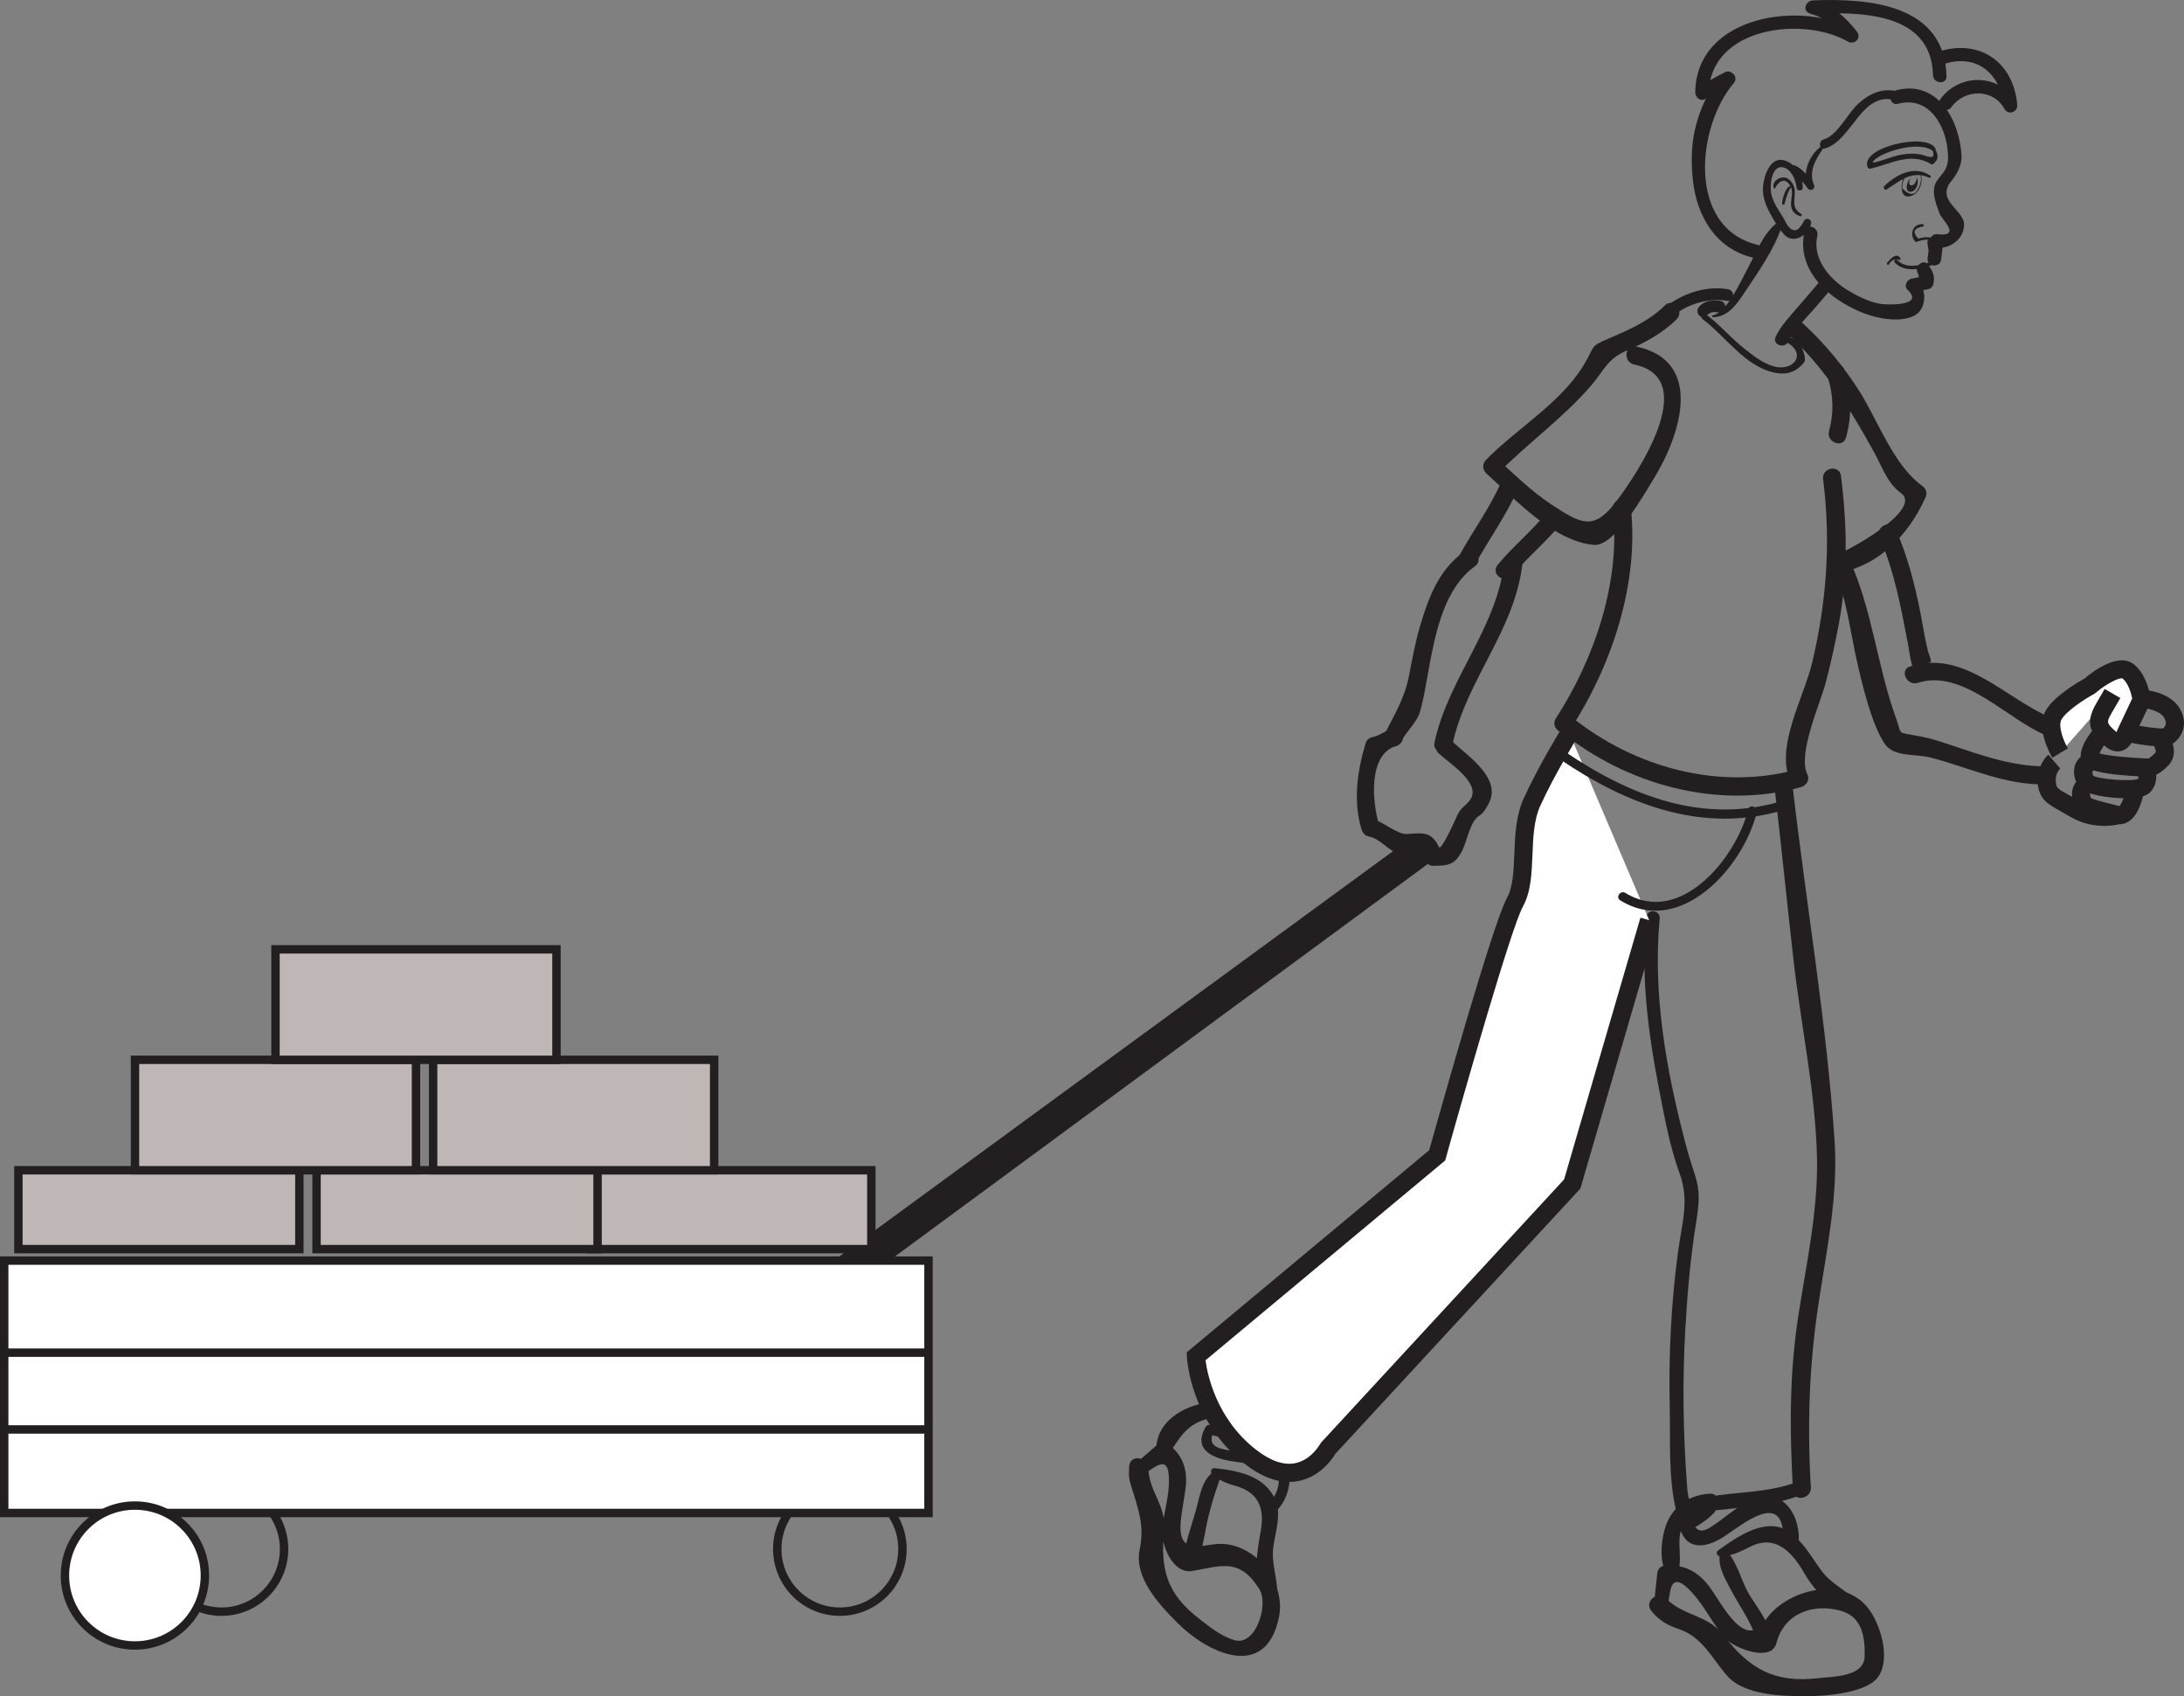 <?xml version="1.0" encoding="UTF-8"?>
<svg xmlns="http://www.w3.org/2000/svg" xmlns:xlink="http://www.w3.org/1999/xlink" width="259.812pt" height="201.735pt" viewBox="0 0 259.812 201.735" version="1.1">
<rect x="0" y="0" width="259.812" height="201.735" fill="#808080" stroke="none"/>
<defs>
<clipPath id="clip1">
  <path d="M 4 162 L 48 162 L 48 201.734 L 4 201.734 Z M 4 162 "/>
</clipPath>
<clipPath id="clip2">
  <path d="M 78 162 L 122 162 L 122 201.734 L 78 201.734 Z M 78 162 "/>
</clipPath>
<clipPath id="clip3">
  <path d="M 196 186 L 225 186 L 225 201.734 L 196 201.734 Z M 196 186 "/>
</clipPath>
<clipPath id="clip4">
  <path d="M 252 82 L 259.812 82 L 259.812 89 L 252 89 Z M 252 82 "/>
</clipPath>
<clipPath id="clip5">
  <path d="M 0 164 L 39 164 L 39 201.734 L 0 201.734 Z M 0 164 "/>
</clipPath>
</defs>
<g id="surface1">
<g clip-path="url(#clip1)" clip-rule="nonzero">
<path style="fill:none;stroke-width:1;stroke-linecap:butt;stroke-linejoin:miter;stroke:rgb(13.73%,12.16%,12.549%);stroke-opacity:1;stroke-miterlimit:10;" d="M -0.001 0.002 C -0.001 -4.111 -3.333 -7.447 -7.446 -7.447 C -11.56 -7.447 -14.896 -4.111 -14.896 0.002 C -14.896 4.111 -11.56 7.447 -7.446 7.447 C -3.333 7.447 -0.001 4.111 -0.001 0.002 Z M -0.001 0.002 " transform="matrix(1,0,0,-1,33.794,184.24)"/>
</g>
<path style=" stroke:none;fill-rule:nonzero;fill:rgb(13.73%,12.16%,12.549%);fill-opacity:1;" d="M 172.418 100.867 L 98.59 155.238 L 96.262 152.055 L 166.219 100.867 Z M 172.418 100.867 "/>
<g clip-path="url(#clip2)" clip-rule="nonzero">
<path style="fill:none;stroke-width:1;stroke-linecap:butt;stroke-linejoin:miter;stroke:rgb(13.73%,12.16%,12.549%);stroke-opacity:1;stroke-miterlimit:10;" d="M -0.001 0.002 C -0.001 -4.111 -3.333 -7.447 -7.446 -7.447 C -11.559 -7.447 -14.895 -4.111 -14.895 0.002 C -14.895 4.111 -11.559 7.447 -7.446 7.447 C -3.333 7.447 -0.001 4.111 -0.001 0.002 Z M -0.001 0.002 " transform="matrix(1,0,0,-1,107.36,184.24)"/>
</g>
<path style=" stroke:none;fill-rule:nonzero;fill:rgb(13.73%,12.16%,12.549%);fill-opacity:1;" d="M 228.18 32.566 C 228.254 32.891 228.332 33.211 228.402 33.531 C 228.625 33.289 228.848 33.047 229.066 32.809 L 227.398 33.145 C 226.855 33.254 226.453 34.023 226.922 34.465 C 229.086 36.5 224.207 36.219 223.832 36.16 C 222.449 35.953 221.113 35.297 219.926 34.594 C 217.695 33.27 215.555 30.805 216.191 28.043 C 216.426 27.039 214.906 26.469 214.676 27.48 C 213.598 32.164 217.621 35.617 221.586 37.203 C 223.281 37.883 225.926 38.402 227.664 37.574 C 229.207 36.844 229.254 34.449 228.156 33.418 C 227.996 33.855 227.84 34.297 227.676 34.738 C 228.234 34.625 228.793 34.512 229.352 34.402 C 229.73 34.324 229.945 34.047 230.016 33.68 C 230.188 32.773 229.91 32.258 229.414 31.523 C 228.836 30.656 227.605 31.711 228.18 32.566 "/>
<path style=" stroke:none;fill-rule:nonzero;fill:rgb(13.73%,12.16%,12.549%);fill-opacity:1;" d="M 231.074 28.723 C 230.57 28.691 230.211 28.375 229.734 28.27 C 229.43 28.203 229.156 28.203 228.848 28.234 C 228.648 28.266 228.449 28.312 228.254 28.371 L 228.215 28.387 C 227.48 27.641 227.645 27.156 228.711 26.941 C 228.895 26.949 228.922 26.668 228.738 26.66 C 227.52 26.602 227.137 27.852 227.812 28.727 C 227.855 28.781 227.922 28.785 227.98 28.766 C 228.734 28.504 229.387 28.379 230.121 28.723 C 230.434 28.867 230.699 28.984 231.043 29.004 C 231.227 29.016 231.254 28.734 231.074 28.723 "/>
<path style=" stroke:none;fill-rule:nonzero;fill:rgb(13.73%,12.16%,12.549%);fill-opacity:1;" d="M 217.512 34.438 C 217.734 34.324 217.559 34.32 216.984 34.434 C 216.812 34.152 216.633 33.875 216.461 33.598 C 216.453 33.223 216.555 33.348 216.309 33.66 C 216.129 33.891 215.941 34.113 215.75 34.336 C 215.16 35.035 214.559 35.727 213.961 36.422 C 213.004 37.543 211.867 38.703 211.234 40.055 C 210.793 41 212.312 41.551 212.754 40.613 C 213.422 39.188 214.801 37.914 215.812 36.73 C 216.355 36.102 216.91 35.473 217.441 34.828 C 217.668 34.555 218.082 34.141 218.07 33.75 C 218.062 33.391 217.918 33.039 217.547 32.914 C 217.301 32.832 217.047 32.852 216.82 32.977 C 215.914 33.484 216.598 34.945 217.512 34.438 "/>
<path style=" stroke:none;fill-rule:nonzero;fill:rgb(13.73%,12.16%,12.549%);fill-opacity:1;" d="M 203.758 37.727 C 205.656 37.707 206.668 36.082 207.664 34.594 C 209.184 32.328 211.039 29.668 211.914 27.074 C 212.047 26.684 211.582 26.348 211.258 26.617 C 209.652 27.938 208.805 30.305 207.82 32.094 C 207.094 33.422 205.453 37.168 203.75 37.512 C 203.629 37.535 203.629 37.727 203.758 37.727 "/>
<path style=" stroke:none;fill-rule:nonzero;fill:rgb(13.73%,12.16%,12.549%);fill-opacity:1;" d="M 227.484 20.887 C 227.207 21.246 226.887 21.961 227.355 22.043 C 227.859 22.137 228.367 20.875 227.711 20.824 C 228.422 21.055 228.207 22.699 227.32 22.809 C 226.559 22.875 226.746 21.641 227.367 21.102 "/>
<path style=" stroke:none;fill-rule:nonzero;fill:rgb(13.73%,12.16%,12.549%);fill-opacity:1;" d="M 228.465 20.828 C 228.605 21.465 228.465 22 228.133 22.555 C 227.723 23.277 227.109 23.23 226.305 22.41 C 226.277 21.973 226.367 21.562 226.566 21.184 C 226.598 21.109 226.484 21.07 226.449 21.141 C 226.164 21.711 225.945 23.578 227.156 23.352 C 228.242 23.148 228.805 21.809 228.527 20.82 C 228.516 20.781 228.457 20.789 228.465 20.828 "/>
<path style=" stroke:none;fill-rule:nonzero;fill:rgb(13.73%,12.16%,12.549%);fill-opacity:1;" d="M 229.637 20.895 C 227.77 19.621 225.652 20.711 224.172 22.109 C 223.977 22.293 224.191 22.688 224.441 22.527 C 226.156 21.441 227.434 20.223 229.508 21.137 C 229.656 21.203 229.766 20.984 229.637 20.895 "/>
<path style=" stroke:none;fill-rule:nonzero;fill:rgb(13.73%,12.16%,12.549%);fill-opacity:1;" d="M 229.863 17.758 C 230.43 19.238 229.18 18.527 228.594 18.398 C 227.805 18.23 227.098 18.246 226.312 18.375 C 225.527 18.496 224.77 18.781 224.02 19.027 C 223.418 19.223 222.137 19.645 223.184 18.859 C 224.535 17.852 228.371 16.801 229.887 17.922 C 230.07 18.055 230.348 17.836 230.23 17.633 C 229.145 15.711 221.191 17.543 222.188 19.895 C 222.234 20.016 222.383 20.09 222.508 20.062 C 224.914 19.5 227.316 18.043 229.688 19.512 C 229.781 19.57 229.906 19.574 229.996 19.496 C 230.715 18.867 230.562 18.43 230.168 17.617 C 230.07 17.418 229.789 17.559 229.863 17.758 "/>
<path style=" stroke:none;fill-rule:nonzero;fill:rgb(13.73%,12.16%,12.549%);fill-opacity:1;" d="M 230.066 28.516 C 229.855 28.555 229.703 28.352 229.473 28.465 C 229.199 28.598 229.305 29.051 229.336 29.273 C 229.402 29.68 229.547 30.078 229.672 30.465 C 229.863 31.016 229.766 31.121 229.141 31.316 C 228.012 31.668 226.625 31.879 225.719 30.941 C 225.527 30.746 225.203 31.016 225.395 31.215 C 226.074 31.922 226.891 32.07 227.84 32.016 C 228.406 31.98 228.98 31.816 229.516 31.641 C 230.059 31.461 230.086 31.41 230.316 30.867 C 230.348 30.801 230.324 30.715 230.277 30.656 C 230.156 30.504 229.777 28.879 229.719 28.863 C 229.863 28.906 229.988 28.965 230.141 28.934 C 230.41 28.887 230.336 28.469 230.066 28.516 "/>
<path style=" stroke:none;fill-rule:nonzero;fill:rgb(13.73%,12.16%,12.549%);fill-opacity:1;" d="M 232.145 12.738 C 233.707 10.582 237.09 10.488 238.445 12.938 C 238.902 13.758 240.055 13.359 239.973 12.449 C 239.516 7.301 235.402 4.543 230.496 6.176 C 229.508 6.504 230.215 7.965 231.195 7.637 C 235.168 6.312 238.027 8.758 238.379 12.73 C 238.887 12.566 239.398 12.406 239.906 12.242 C 237.969 8.738 233.121 8.629 230.82 11.812 C 230.211 12.66 231.531 13.59 232.145 12.738 "/>
<path style=" stroke:none;fill-rule:nonzero;fill:rgb(13.73%,12.16%,12.549%);fill-opacity:1;" d="M 231.559 9.074 C 231.355 0.52 222.375 -0.23 215.66 0.047 C 214.816 0.078 214.352 1.301 215.305 1.605 C 217.211 2.156 218.668 3.223 219.668 4.809 C 220.027 4.41 220.391 4.016 220.75 3.621 C 214.438 -0.043 201.789 1.777 201.672 10.973 C 201.66 11.531 202.246 12.125 202.82 11.781 C 203.41 11.43 204 11.09 204.594 10.75 C 206.133 9.859 203.777 9.984 202.996 11.598 C 201.402 14.887 201 17.84 201.391 21.43 C 201.852 25.762 204.137 29.574 208.508 30.637 C 209.512 30.879 210.078 29.359 209.066 29.117 C 200.664 27.082 201.812 15.031 206.297 9.828 C 206.512 9.582 206.496 9.066 206.25 8.844 C 206.23 8.824 206.211 8.805 206.191 8.785 C 205.926 8.539 205.586 8.406 205.227 8.582 C 204.164 9.105 203.145 9.715 202.125 10.32 C 202.516 10.59 202.895 10.855 203.281 11.125 C 203.383 3.156 214.559 1.895 219.82 4.945 C 220.605 5.402 221.488 4.512 220.902 3.762 C 219.438 1.875 218.117 0.816 215.863 0.09 C 215.746 0.609 215.629 1.133 215.508 1.652 C 220.906 1.434 229.766 1.258 229.949 8.926 C 229.973 9.957 231.582 10.117 231.559 9.074 "/>
<path style=" stroke:none;fill-rule:nonzero;fill:rgb(13.73%,12.16%,12.549%);fill-opacity:1;" d="M 226.027 10.953 C 224.105 10.359 222.508 11.027 221.066 12.332 C 219.781 13.496 218.625 16.086 216.918 16.602 C 216.262 16.797 216.438 17.859 217.102 17.66 C 220.426 16.66 221.422 10.652 225.652 11.965 C 226.312 12.172 226.691 11.16 226.027 10.953 "/>
<path style=" stroke:none;fill-rule:nonzero;fill:rgb(13.73%,12.16%,12.549%);fill-opacity:1;" d="M 217.066 17.113 C 215.285 18.18 214.348 20.383 215.012 22.363 C 215.273 22.238 215.531 22.113 215.793 21.992 C 215.223 21.098 214.52 20.141 213.539 19.676 C 213.203 19.52 212.934 19.98 213.145 20.238 C 213.754 20.98 214.488 21.543 215.012 22.363 C 215.305 22.816 216.02 22.516 215.793 21.992 C 215.039 20.266 216.207 18.598 217.176 17.242 C 217.223 17.176 217.141 17.062 217.066 17.113 "/>
<path style=" stroke:none;fill-rule:nonzero;fill:rgb(13.73%,12.16%,12.549%);fill-opacity:1;" d="M 225.797 12.344 C 229.723 11.293 231.805 15.469 231.738 18.867 C 231.695 21.02 229.785 21.02 230.086 23.199 C 230.195 24.012 230.492 24.723 230.77 25.484 C 230.98 26.062 233.414 28.215 230.453 27.855 C 230.008 27.805 229.625 28.156 229.574 28.586 C 229.484 29.297 229.398 30.004 229.312 30.719 C 229.184 31.758 230.797 31.902 230.922 30.871 C 231.008 30.16 231.094 29.449 231.184 28.738 C 230.891 28.98 230.598 29.223 230.301 29.465 C 231.969 29.672 233.738 28.387 233.641 26.598 C 233.543 24.945 230.277 23.805 232.125 21.547 C 232.805 20.715 233.406 19.617 233.348 18.52 C 233.109 14.199 230.43 9.43 225.516 10.754 C 224.516 11.023 224.789 12.617 225.797 12.344 "/>
<path style=" stroke:none;fill-rule:nonzero;fill:rgb(13.73%,12.16%,12.549%);fill-opacity:1;" d="M 214.465 22.324 C 214.438 20.945 213.684 19.523 212.305 19.086 C 210.551 18.531 209.809 21.016 209.727 22.25 C 209.648 23.363 210.07 24.473 210.598 25.43 C 211.055 26.246 211.621 27.238 212.273 27.926 C 213.406 29.121 215.289 27.867 215.457 26.52 C 215.512 26.086 214.875 25.828 214.637 26.219 C 214.355 26.695 213.773 28.012 212.832 27.035 C 212.57 26.766 212.379 26.305 212.188 25.973 C 211.598 24.988 210.988 24.234 210.719 23.082 C 210.504 22.172 210.699 19.453 212.262 19.941 C 213.172 20.234 213.645 21.512 213.73 22.355 C 213.777 22.766 214.473 22.742 214.465 22.324 "/>
<path style=" stroke:none;fill-rule:nonzero;fill:rgb(13.73%,12.16%,12.549%);fill-opacity:1;" d="M 211.152 22.402 C 211.582 21.531 212.398 21.012 213.02 22.184 C 213.32 22.742 213.09 23.535 213.062 24.137 C 213.02 24.914 213.391 25.473 214.133 25.711 C 214.293 25.766 214.438 25.531 214.273 25.438 C 213.133 24.77 213.512 23.879 213.512 22.785 C 213.512 22.145 213.184 21.543 212.637 21.219 C 211.926 20.801 210.648 21.562 211.035 22.406 C 211.059 22.465 211.133 22.449 211.152 22.402 "/>
<path style=" stroke:none;fill-rule:nonzero;fill:rgb(13.73%,12.16%,12.549%);fill-opacity:1;" d="M 213.242 22.27 C 212.594 21.582 211.945 23.789 212.004 24.227 C 212.027 24.398 212.285 24.383 212.301 24.215 C 212.32 24.059 212.902 22.02 213.195 22.309 C 213.227 22.336 213.27 22.301 213.242 22.27 "/>
<path style=" stroke:none;fill-rule:nonzero;fill:rgb(13.73%,12.16%,12.549%);fill-opacity:1;" d="M 226.078 30.734 C 225.637 29.93 224.855 30.816 224.488 31.273 C 224.375 31.418 224.605 31.578 224.719 31.438 C 224.949 30.992 225.316 30.801 225.828 30.859 C 225.914 31.016 226.168 30.895 226.078 30.734 "/>
<path style=" stroke:none;fill-rule:nonzero;fill:rgb(13.73%,12.16%,12.549%);fill-opacity:1;" d="M 202.551 37.961 C 205.293 40.012 207.664 43.699 211.25 44.352 C 212.637 44.605 213.68 44.219 214.586 43.148 C 214.945 42.723 214.5 41.703 214.309 41.254 C 214.004 40.547 213.113 40.195 212.465 39.891 C 212.059 39.703 211.824 40.355 212.227 40.547 C 215.094 41.883 213.508 44.258 211.016 43.574 C 209.711 43.215 208.551 42.289 207.508 41.465 C 205.91 40.199 204.578 38.609 202.953 37.391 C 202.59 37.125 202.191 37.695 202.551 37.961 "/>
<path style=" stroke:none;fill-rule:nonzero;fill:rgb(13.73%,12.16%,12.549%);fill-opacity:1;" d="M 212.629 39.668 C 217.051 43.719 220.121 48.641 222.988 53.867 C 223.871 55.477 224.551 57.512 226.125 58.629 C 228.93 60.617 219.309 65.852 218.23 66.055 C 216.863 66.316 217.238 68.441 218.609 68.18 C 223.609 67.223 227.074 63.617 229.102 59.074 C 229.297 58.633 229.086 58.082 228.711 57.816 C 225.293 55.395 223.453 50.137 221.273 46.652 C 219.316 43.531 216.988 40.758 214.273 38.273 C 213.262 37.348 211.602 38.73 212.629 39.668 "/>
<path style=" stroke:none;fill-rule:nonzero;fill:rgb(13.73%,12.16%,12.549%);fill-opacity:1;" d="M 216.879 56.977 C 217.82 64.441 217.305 71.5 215.582 78.801 C 214.621 82.887 211.043 89.051 213.062 93.023 C 213.324 92.516 213.586 92.008 213.848 91.5 C 204.5 94.07 194.375 91.27 186.902 85.234 C 185.816 84.359 184.586 86.129 185.664 86.996 C 193.547 93.367 204.363 96.336 214.223 93.625 C 214.875 93.445 215.352 92.77 215.008 92.098 C 213.809 89.73 216.52 83.711 217.188 81.207 C 217.789 78.949 218.277 76.672 218.715 74.383 C 219.852 68.488 219.754 62.531 219.004 56.602 C 218.832 55.219 216.707 55.602 216.879 56.977 "/>
<path style=" stroke:none;fill-rule:nonzero;fill:rgb(13.73%,12.16%,12.549%);fill-opacity:1;" d="M 203.023 37.539 C 203.465 37.066 203.906 37.074 204.52 37.172 C 205.402 37.316 205.527 35.934 204.648 35.789 C 203.703 35.637 202.797 35.75 202.125 36.48 C 201.523 37.129 202.414 38.195 203.023 37.539 "/>
<path style=" stroke:none;fill-rule:nonzero;fill:rgb(13.73%,12.16%,12.549%);fill-opacity:1;" d="M 198.051 36.332 C 196.164 38.207 193.711 39.262 191.293 40.297 C 189.039 41.27 189.863 41.043 188.336 43.52 C 185.582 47.996 180.449 50.953 176.809 54.664 C 176.281 55.199 176.34 55.879 176.883 56.371 C 180.223 59.352 184.789 64.359 189.598 64.812 C 192.109 65.047 195.684 58.625 196.695 56.996 C 199.953 51.73 202.77 42.906 194.617 41.211 C 193.25 40.93 193.062 43.078 194.406 43.359 C 202.516 45.039 194.488 56.68 192.398 59.477 C 189.652 63.16 188.203 62.418 184.496 59.961 C 182.188 58.441 180.172 56.434 178.125 54.605 C 178.148 55.172 178.176 55.742 178.207 56.309 C 181.762 52.688 185.91 49.754 189.246 45.902 C 190.855 44.043 191.148 42.707 193.578 41.668 C 195.703 40.754 197.797 39.617 199.449 37.98 C 200.426 37.004 199.043 35.352 198.051 36.332 "/>
<path style=" stroke:none;fill-rule:nonzero;fill:rgb(13.73%,12.16%,12.549%);fill-opacity:1;" d="M 199.262 37.387 C 200.98 36.105 203.309 35.414 205.441 35.781 C 206.324 35.938 206.449 34.555 205.574 34.402 C 203.074 33.965 200.363 34.832 198.363 36.324 C 197.645 36.863 198.543 37.922 199.262 37.387 "/>
<path style=" stroke:none;fill-rule:nonzero;fill:rgb(13.73%,12.16%,12.549%);fill-opacity:1;" d="M 191.867 60.594 C 192.836 69.098 189.691 78.348 185.09 85.438 C 184.336 86.602 186.098 87.844 186.859 86.676 C 191.766 79.109 195.027 69.332 193.992 60.219 C 193.836 58.836 191.711 59.219 191.867 60.594 "/>
<path style=" stroke:none;fill-rule:nonzero;fill:rgb(13.73%,12.16%,12.549%);fill-opacity:1;" d="M 183.855 61.129 C 182.102 63.293 179.91 65.047 178.148 67.211 C 177.27 68.293 179.047 69.523 179.922 68.449 C 181.676 66.289 183.867 64.531 185.625 62.367 C 186.5 61.281 184.727 60.055 183.855 61.129 "/>
<path style=" stroke:none;fill-rule:nonzero;fill:rgb(13.73%,12.16%,12.549%);fill-opacity:1;" d="M 178.543 57.441 C 177.207 60.438 175.258 63.098 173.668 65.953 C 173 67.16 174.758 68.41 175.438 67.195 C 177.113 64.172 179.152 61.359 180.566 58.191 C 181.133 56.918 179.102 56.18 178.543 57.441 "/>
<path style=" stroke:none;fill-rule:nonzero;fill:rgb(13.73%,12.16%,12.549%);fill-opacity:1;" d="M 178.984 66.629 C 178.16 74.645 172.297 80.613 170.645 88.328 C 170.355 89.691 172.512 89.871 172.793 88.531 C 174.445 80.809 180.297 74.902 181.133 66.832 C 181.277 65.445 179.129 65.246 178.984 66.629 "/>
<path style=" stroke:none;fill-rule:nonzero;fill:rgb(13.73%,12.16%,12.549%);fill-opacity:1;" d="M 174.074 65.695 C 171.141 67.801 169.906 71.16 168.918 74.512 C 168.367 76.395 168.008 78.348 167.641 80.266 C 167.086 83.156 165.879 84.949 164.664 87.434 C 164.051 88.688 166.078 89.422 166.684 88.184 C 167.223 87.086 168.535 85.945 168.891 84.75 C 169.449 82.883 169.695 80.957 170.062 79.047 C 170.844 74.961 171.895 69.906 175.473 67.336 C 176.605 66.527 175.199 64.883 174.074 65.695 "/>
<path style=" stroke:none;fill-rule:nonzero;fill:rgb(13.73%,12.16%,12.549%);fill-opacity:1;" d="M 171.16 89.617 C 172.367 90.742 176.027 93.027 175.008 94.934 C 174.57 95.758 173.805 95.965 173.367 96.953 C 173.246 97.234 171.441 101.316 171.172 100.738 C 170.273 98.82 169.195 99.09 167.355 99.195 C 166.203 99.266 164.449 97.637 163.125 97.363 C 163.445 97.656 163.766 97.957 164.09 98.25 C 163.258 95.535 162.672 89.746 166.109 88.711 C 167.426 88.312 167.059 86.184 165.734 86.586 C 164.891 86.84 164.148 87.508 163.297 87.66 C 162.938 87.727 162.578 87.988 162.473 88.348 C 161.473 91.637 160.941 95.281 161.965 98.625 C 162.121 99.133 162.398 99.402 162.926 99.512 C 164.336 99.805 165.32 101.426 166.609 101.547 C 168.27 101.703 168.723 100.594 169.551 102.367 C 169.699 102.684 170.062 102.977 170.422 102.977 C 172.336 102.977 173.07 102.852 173.934 101.199 C 174.488 100.137 174.883 97.703 175.93 97.055 C 176.484 96.711 176.797 96.129 177.098 95.566 C 178.68 92.609 174.703 89.988 172.801 88.223 C 171.801 87.289 170.141 88.672 171.16 89.617 "/>
<path style=" stroke:none;fill-rule:nonzero;fill:rgb(13.73%,12.16%,12.549%);fill-opacity:1;" d="M 223.586 63.906 C 225.367 67.965 226.148 72.293 226.984 76.621 C 227.219 77.805 227.344 80.18 228.578 80.77 C 229.832 81.379 230.566 79.344 229.324 78.75 C 230.094 79.117 229.445 77.805 229.359 77.465 C 228.984 75.977 228.758 74.434 228.465 72.93 C 227.789 69.52 226.934 66.172 225.535 62.98 C 224.977 61.711 223.027 62.633 223.586 63.906 "/>
<path style=" stroke:none;fill-rule:nonzero;fill:rgb(13.73%,12.16%,12.549%);fill-opacity:1;" d="M 218.008 67.383 C 219.688 70.98 220.062 74.973 220.941 78.805 C 221.586 81.621 222.625 86.02 224.16 88.395 C 225.27 90.113 227.832 89.621 229.656 90.098 C 234.023 91.23 237.895 93.121 242.48 93.289 C 243.867 93.34 244.074 91.191 242.684 91.141 C 238.379 90.98 234.461 89.355 230.406 88.07 C 229.262 87.711 228.219 87.543 227.039 87.332 C 225.781 87.109 226.184 87.164 225.578 85.496 C 223.328 79.332 222.715 72.375 219.957 66.457 C 219.371 65.195 217.422 66.121 218.008 67.383 "/>
<path style=" stroke:none;fill-rule:nonzero;fill:rgb(13.73%,12.16%,12.549%);fill-opacity:1;" d="M 228.152 81.215 C 233.488 79.484 238.82 85.602 243.418 87.469 C 244.707 87.992 245.453 85.965 244.164 85.441 C 238.68 83.219 233.688 77.172 227.227 79.262 C 225.906 79.691 226.848 81.633 228.152 81.215 "/>
<path style=" stroke:none;fill-rule:nonzero;fill:rgb(13.73%,12.16%,12.549%);fill-opacity:1;" d="M 217.445 44.906 C 218.117 46.984 218.16 49.172 217.586 51.277 C 217.223 52.613 219.246 53.367 219.609 52.027 C 220.352 49.305 220.258 46.664 219.395 43.98 C 218.969 42.664 217.023 43.602 217.445 44.906 "/>
<path style=" stroke:none;fill-rule:nonzero;fill:rgb(13.73%,12.16%,12.549%);fill-opacity:1;" d="M 211.141 93.949 C 211.902 100.648 212.59 107.359 213.344 114.062 C 214.223 121.91 215.984 129.848 216.152 137.742 C 216.285 144.059 214.867 150.398 213.914 156.613 C 212.855 163.527 212.895 170.328 213.297 177.289 C 213.379 178.676 215.5 178.285 215.422 176.914 C 214.984 169.418 215.219 162.316 216.355 154.902 C 217.32 148.59 218.672 142.172 218.25 135.75 C 217.324 121.727 214.863 107.559 213.262 93.574 C 213.105 92.191 210.98 92.574 211.141 93.949 "/>
<path style=" stroke:none;fill-rule:nonzero;fill:rgb(13.73%,12.16%,12.549%);fill-opacity:1;" d="M 214.238 176.062 C 211.301 177.383 207.652 177.414 204.504 177.828 C 201.227 178.254 200.934 179.965 200.684 176.578 C 200.227 170.41 200.133 164.301 200.484 158.129 C 200.73 153.852 201.09 149.602 201.777 145.371 C 202.539 140.703 201.754 140.758 200.508 136 C 198.23 127.352 196.59 118.207 197.441 109.246 C 197.543 108.207 195.926 108.059 195.832 109.094 C 195.172 116.016 196.066 122.883 197.391 129.68 C 198.023 132.926 198.652 136.41 199.793 139.52 C 201 142.809 200.098 145.379 199.629 148.848 C 198.805 154.922 198.492 161.195 198.633 167.324 C 198.723 171.234 198.457 175.656 199.352 179.48 C 199.449 179.902 199.836 180.219 200.289 180.137 C 204.996 179.27 210.527 179.508 214.934 177.527 C 215.883 177.098 215.191 175.637 214.238 176.062 "/>
<path style=" stroke:none;fill-rule:nonzero;fill:rgb(13.73%,12.16%,12.549%);fill-opacity:1;" d="M 203.051 178.926 C 202.211 179.617 201.207 180.09 200.215 180.523 C 199.891 180.664 199.676 181.07 199.754 181.418 C 200.445 184.488 202.895 184.199 205.102 182.754 C 207.262 181.344 212.168 177.172 212.129 182.871 C 212.121 184.074 213.977 184.258 213.992 183.051 C 214.027 179.863 211.902 176.984 208.609 178.277 C 207.094 178.871 205.766 180.039 204.457 180.977 C 203.164 181.902 201.965 182.84 201.32 180.914 C 201.191 181.285 201.059 181.656 200.926 182.023 C 202.066 181.449 203.012 180.852 203.906 179.93 C 204.484 179.328 203.723 178.379 203.051 178.926 "/>
<path style=" stroke:none;fill-rule:nonzero;fill:rgb(13.73%,12.16%,12.549%);fill-opacity:1;" d="M 204.727 185.141 C 205.996 185.039 206.988 184.59 208.125 184.004 C 211.195 182.41 213.184 184.594 214.617 187.066 C 215.957 189.367 217.457 190.719 219.855 191.852 C 220.664 192.23 221.426 191.078 220.84 190.449 C 219.531 189.039 217.844 188.414 216.652 186.777 C 215.418 185.086 214.527 183.355 212.754 182.148 C 210.066 180.324 206.516 182.875 204.383 184.41 C 204.012 184.676 204.352 185.168 204.727 185.141 "/>
<g clip-path="url(#clip3)" clip-rule="nonzero">
<path style=" stroke:none;fill-rule:nonzero;fill:rgb(13.73%,12.16%,12.549%);fill-opacity:1;" d="M 198.246 191.703 C 198.414 190.891 198.551 190.078 198.691 189.262 C 199.117 186.812 201.016 189.051 201.895 190.141 C 203.137 191.684 203.973 193.477 205.324 194.941 C 206.266 195.965 210.707 197.816 211.328 195.418 C 212.25 191.859 215.715 190.652 219.02 191.594 C 221.535 192.312 221.875 194.727 221.824 196.992 C 221.766 199.453 218.113 199.391 216.379 199.59 C 211.188 200.199 208.207 198.598 205.027 194.492 C 203.094 191.992 200.387 192.281 198.23 190.152 C 197.199 189.129 195.5 190.492 196.48 191.645 C 197.461 192.797 198.336 193.289 199.762 193.773 C 202.535 194.723 203.676 197.266 205.469 199.316 C 207.559 201.703 212.262 201.742 215.074 201.734 C 217.098 201.73 222.07 201.391 223.438 199.43 C 224.949 197.277 223.711 193.191 222.27 191.312 C 219.18 187.305 212.469 189.074 210.023 192.699 C 207.559 196.355 204.91 190.848 203.438 188.832 C 202.047 186.922 200.277 185.953 197.93 186.238 C 197.516 186.289 197.207 186.676 197.16 187.074 C 196.988 188.566 196.832 190.059 196.734 191.559 C 196.668 192.559 198.047 192.641 198.246 191.703 "/>
</g>
<path style=" stroke:none;fill-rule:nonzero;fill:rgb(13.73%,12.16%,12.549%);fill-opacity:1;" d="M 204.844 184.309 C 204 185.773 205.18 187.691 205.875 189.023 C 206.508 190.223 207.25 191.367 207.906 192.559 C 208.5 193.637 208.852 194.832 209.656 195.77 C 210.121 196.312 210.844 195.848 210.816 195.227 C 210.711 193.203 209.008 191.195 208.004 189.492 C 207.098 187.957 206.535 185.332 205.133 184.258 C 205.051 184.191 204.898 184.211 204.844 184.309 "/>
<path style=" stroke:none;fill-rule:nonzero;fill:rgb(13.73%,12.16%,12.549%);fill-opacity:1;" d="M 203.48 177.652 C 201.242 177.77 199.465 178.789 198.449 180.801 C 197.684 182.312 197.285 185.398 198.148 186.914 C 198.477 187.48 199.453 187.586 199.672 186.84 C 200.07 185.508 199.625 183.945 199.852 182.535 C 200.184 180.453 201.805 179.461 203.723 179.016 C 204.617 178.816 204.355 177.605 203.48 177.652 "/>
<path style=" stroke:none;fill-rule:nonzero;fill:rgb(13.73%,12.16%,12.549%);fill-opacity:1;" d="M 147.578 170.488 C 147.484 170.352 147.379 170.203 147.191 170.195 C 146.129 170.176 145.078 169.859 144.082 169.504 C 143.867 169.422 143.562 169.488 143.438 169.703 C 141.871 172.383 144.199 173.422 146.543 173.797 C 148.039 174.043 149.59 174.098 151.016 174.652 C 152.867 175.371 152.055 177.652 150.98 178.781 C 150.746 179.027 150.668 179.383 150.906 179.664 C 150.949 179.711 150.988 179.758 151.031 179.805 C 151.141 179.934 151.352 179.996 151.504 179.906 C 152.75 179.188 153.539 176.973 153.383 175.582 C 153.242 174.293 151.949 173.605 150.852 173.27 C 149.348 172.809 147.742 172.746 146.195 172.5 C 144.676 172.262 143.609 171.859 144.406 170.211 C 144.176 170.32 143.938 170.434 143.699 170.543 C 144.875 170.902 145.988 171.137 147.227 171.062 C 147.43 171.051 147.555 170.852 147.586 170.672 C 147.602 170.598 147.625 170.551 147.578 170.488 "/>
<path style=" stroke:none;fill-rule:nonzero;fill:rgb(13.73%,12.16%,12.549%);fill-opacity:1;" d="M 144.223 175.375 C 145.062 176.098 145.941 176.438 147.008 176.738 C 149.684 177.492 150.457 179.355 149.992 182.027 C 149.477 184.953 149.109 186.93 150.254 189.766 C 150.574 190.562 151.914 190.34 151.93 189.473 C 151.969 187.582 151.203 185.93 151.477 183.973 C 151.715 182.25 152.492 179.992 151.684 178.289 C 150.371 175.512 147.344 174.926 144.504 174.621 C 144.055 174.57 143.926 175.121 144.223 175.375 "/>
<path style=" stroke:none;fill-rule:nonzero;fill:rgb(13.73%,12.16%,12.549%);fill-opacity:1;" d="M 135.574 175.73 C 137.66 174.27 139.234 172.691 139.047 176.664 C 138.957 178.441 138.391 180.172 138.262 181.949 C 138.137 183.734 139.48 187.27 141.871 186.844 C 145.293 186.242 147.48 185.258 149.812 189.008 C 150.965 190.859 149.387 195.793 146.875 195.082 C 145.246 194.621 143.816 193.441 142.508 192.418 C 138.809 189.508 138.031 186.645 138.48 182.039 C 138.766 179.051 136.719 177.516 136.609 174.668 C 136.551 173.23 134.395 172.926 134.32 174.449 C 134.254 175.699 134.312 175.977 134.691 177.16 C 135.469 179.605 136.152 181.57 135.582 184.266 C 134.871 187.633 137.922 190.867 140.043 192.996 C 143.676 196.645 150.613 199.965 152.156 192.305 C 153.027 187.961 148.945 182.973 144.254 183.695 C 142.176 184.012 140.262 184.398 140.441 181.309 C 140.527 179.816 140.891 178.344 141.055 176.852 C 141.293 174.695 140.637 172.984 138.922 171.703 C 138.582 171.453 138.09 171.488 137.773 171.75 C 136.699 172.672 135.621 173.598 134.59 174.574 C 133.875 175.254 134.777 176.285 135.574 175.73 "/>
<path style=" stroke:none;fill-rule:nonzero;fill:rgb(13.73%,12.16%,12.549%);fill-opacity:1;" d="M 144.816 174.871 C 143.148 175.414 142.75 177.758 142.363 179.262 C 141.82 181.352 140.871 183.691 140.734 185.824 C 140.688 186.512 141.527 186.781 141.938 186.273 C 143.066 184.867 143.227 182.746 143.609 181.02 C 143.902 179.703 144.258 178.43 144.688 177.152 C 144.965 176.316 145.246 175.875 145.113 175.027 C 145.09 174.875 144.938 174.828 144.816 174.871 "/>
<path style=" stroke:none;fill-rule:nonzero;fill:rgb(13.73%,12.16%,12.549%);fill-opacity:1;" d="M 151.199 170.543 C 149.445 164.445 137.527 166.082 137.559 172.391 C 137.562 173.164 138.57 173.699 139.062 172.941 C 140.469 170.785 141.258 169.262 144.004 168.672 C 146.168 168.207 148.945 168.742 149.887 170.957 C 150.188 171.668 151.414 171.301 151.199 170.543 "/>
<path style=" stroke:none;fill-rule:nonzero;fill:rgb(100%,100%,100%);fill-opacity:1;" d="M 245.07 89.566 C 245.07 89.566 243.371 86.711 244.285 85.07 C 245.203 83.43 248.59 81.598 248.59 81.598 C 248.59 81.598 251.836 78.805 253.16 79.84 C 254.484 80.875 254.77 83.234 254.77 83.234 L 254.645 83.496 L 252.855 87.273 C 252.855 87.273 252.43 89.121 251.016 87.844 C 249.645 86.605 249.262 85.992 250.285 84.238 L 251.305 82.484 "/>
<path style=" stroke:none;fill-rule:nonzero;fill:rgb(13.73%,12.16%,12.549%);fill-opacity:1;" d="M 244.145 90.117 C 243.941 89.773 242.16 86.668 243.344 84.547 C 244.32 82.797 247.301 81.078 247.973 80.703 C 248.992 79.844 252.012 77.57 253.824 78.992 C 255.453 80.262 255.805 82.816 255.84 83.105 L 255.879 83.418 L 253.875 87.645 C 253.758 88.039 253.391 88.992 252.449 89.289 C 251.957 89.445 251.191 89.457 250.293 88.645 C 248.875 87.363 247.902 86.188 249.355 83.695 L 250.375 81.941 L 252.238 83.023 L 251.219 84.777 C 250.535 85.953 250.602 86.016 251.742 87.043 C 251.758 87.059 251.773 87.074 251.793 87.086 C 251.801 87.062 251.805 87.043 251.809 87.031 L 251.883 86.812 L 253.652 83.074 C 253.52 82.414 253.16 81.211 252.496 80.691 C 252.137 80.555 250.609 81.285 249.293 82.414 L 249.102 82.547 C 247.898 83.199 245.781 84.602 245.227 85.598 C 244.812 86.34 245.445 88.074 246 89.012 Z M 244.145 90.117 "/>
<path style=" stroke:none;fill-rule:nonzero;fill:rgb(13.73%,12.16%,12.549%);fill-opacity:1;" d="M 255.625 92.383 C 248.477 92.137 247.969 91.195 247.723 90.746 C 247.023 89.445 248.32 87.586 249.152 86.594 L 250.805 87.98 C 250.359 88.512 249.93 89.191 249.754 89.609 C 250.77 89.895 253.387 90.145 255.594 90.223 C 255.547 90.211 255.883 90.086 256.391 89.547 C 256.59 89.336 256.23 88.633 256.031 88.383 L 257.73 87.051 C 258.398 87.906 259.199 89.703 257.965 91.023 C 256.812 92.254 255.883 92.375 255.625 92.383 "/>
<path style=" stroke:none;fill-rule:nonzero;fill:rgb(13.73%,12.16%,12.549%);fill-opacity:1;" d="M 252.922 94.949 C 252.285 94.949 251.629 94.902 251.035 94.836 C 247.84 94.484 247.348 93.652 247.184 93.379 C 246.645 92.48 246.574 91.434 247.004 90.648 C 247.379 89.957 248.098 89.547 248.973 89.52 L 249.039 91.672 C 248.867 91.738 248.863 91.988 249.035 92.273 C 249.609 92.652 253.57 93.008 254.359 92.633 C 254.43 92.523 254.348 91.938 254.277 91.738 L 256.32 91.043 C 256.387 91.242 256.941 93 255.805 94.211 C 255.273 94.777 254.129 94.949 252.922 94.949 "/>
<path style=" stroke:none;fill-rule:nonzero;fill:rgb(13.73%,12.16%,12.549%);fill-opacity:1;" d="M 252.105 98.039 C 251.898 98.039 251.691 98.008 251.48 97.945 C 251.117 97.836 250.727 97.742 250.336 97.645 C 248.66 97.234 246.934 96.816 246.59 95.348 C 246.387 94.465 246.477 93.727 246.863 93.156 C 247.109 92.797 247.602 92.336 248.535 92.203 L 248.844 94.336 C 248.68 94.359 248.625 94.398 248.625 94.398 C 248.621 94.395 248.613 94.512 248.695 94.859 C 248.883 95.07 250.16 95.383 250.848 95.551 C 251.277 95.656 251.707 95.762 252.098 95.879 C 252.336 95.758 252.754 94.742 252.895 93.875 L 255.02 94.219 C 254.953 94.656 254.531 96.883 253.215 97.715 C 252.871 97.93 252.492 98.039 252.105 98.039 "/>
<path style=" stroke:none;fill-rule:nonzero;fill:rgb(13.73%,12.16%,12.549%);fill-opacity:1;" d="M 250.348 98.23 C 249.262 98.23 247.758 98.023 246.266 97.137 C 245.836 96.879 245.457 96.672 245.129 96.484 C 243.551 95.598 242.602 95.066 242.414 93.191 C 242.254 91.48 243.133 90.23 243.676 89.762 L 245.082 91.398 C 245.07 91.41 244.469 91.98 244.566 92.98 C 244.633 93.711 244.695 93.77 246.184 94.602 C 246.523 94.793 246.918 95.016 247.367 95.281 C 249.344 96.457 251.398 95.98 251.422 95.977 L 251.945 98.066 C 251.891 98.082 251.27 98.23 250.348 98.23 "/>
<g clip-path="url(#clip4)" clip-rule="nonzero">
<path style=" stroke:none;fill-rule:nonzero;fill:rgb(13.73%,12.16%,12.549%);fill-opacity:1;" d="M 257.078 88.785 C 256.309 88.785 255.016 88.66 252.805 88.219 L 253.223 86.105 C 254.855 86.43 256.898 86.703 257.371 86.625 C 257.332 86.621 257.559 86.441 257.633 86.176 C 257.695 85.938 257.625 85.652 257.426 85.324 C 256.93 84.516 255.301 84.215 254.77 84.176 L 254.93 82.023 C 255.25 82.047 258.102 82.305 259.266 84.195 C 259.914 85.262 259.867 86.164 259.715 86.738 C 259.504 87.512 258.957 88.199 258.25 88.582 C 258.113 88.652 257.863 88.785 257.078 88.785 "/>
</g>
<path style=" stroke:none;fill-rule:nonzero;fill:rgb(100%,100%,100%);fill-opacity:1;" d="M 196.188 109.445 L 187.031 140.828 L 157.992 172.262 C 157.992 172.262 154.922 178.066 148.77 173.285 C 142.617 168.504 142.277 161.328 142.277 161.328 L 170.977 137.41 C 170.977 137.41 178.492 110.422 180.203 107.348 C 181.906 104.273 180.543 99.145 182.25 95.387 C 183.957 91.633 186.695 87.188 186.695 87.188 "/>
<path style=" stroke:none;fill-rule:nonzero;fill:rgb(13.73%,12.16%,12.549%);fill-opacity:1;" d="M 153.355 176.254 C 151.68 176.254 149.918 175.543 148.109 174.137 C 141.637 169.109 141.215 161.691 141.199 161.379 L 141.176 160.844 L 170.023 136.797 C 171.133 132.836 177.59 109.824 179.262 106.82 C 179.992 105.504 180.066 103.586 180.148 101.559 C 180.234 99.32 180.332 97.004 181.27 94.941 C 182.984 91.168 185.664 86.809 185.773 86.625 L 187.613 87.754 C 187.586 87.801 184.891 92.184 183.234 95.836 C 182.469 97.512 182.383 99.613 182.305 101.645 C 182.211 103.938 182.125 106.105 181.145 107.871 C 179.793 110.305 174.094 130.23 172.012 137.699 L 171.922 138.023 L 143.41 161.789 C 143.629 163.445 144.684 168.742 149.43 172.434 C 151.168 173.781 152.746 174.32 154.133 174.016 C 156.012 173.609 157.027 171.773 157.035 171.758 L 157.199 171.531 L 186.066 140.281 L 195.148 109.145 L 197.223 109.746 L 188 141.375 L 187.824 141.559 L 158.867 172.902 C 158.527 173.469 157.125 175.578 154.586 176.125 C 154.184 176.211 153.773 176.254 153.355 176.254 "/>
<path style=" stroke:none;fill-rule:nonzero;fill:rgb(13.73%,12.16%,12.549%);fill-opacity:1;" d="M 207.969 96.27 C 206.562 102.031 199.871 110.219 193.363 106.203 C 192.773 105.836 192.148 106.719 192.746 107.086 C 199.883 111.492 207.383 103.18 208.977 96.645 C 209.141 95.977 208.133 95.598 207.969 96.27 "/>
<path style=" stroke:none;fill-rule:nonzero;fill:rgb(13.73%,12.16%,12.549%);fill-opacity:1;" d="M 212.332 95.176 C 202.852 98.148 194.023 94.746 186.129 89.375 C 185.555 88.984 184.938 89.867 185.512 90.262 C 193.621 95.781 202.785 99.293 212.523 96.238 C 213.176 96.035 212.996 94.969 212.332 95.176 "/>
<path style="fill-rule:nonzero;fill:rgb(100%,100%,100%);fill-opacity:1;stroke-width:1;stroke-linecap:butt;stroke-linejoin:miter;stroke:rgb(13.73%,12.16%,12.549%);stroke-opacity:1;stroke-miterlimit:10;" d="M 110.457 21.786 L 0.5 21.786 L 0.5 51.801 L 110.457 51.801 Z M 110.457 21.786 " transform="matrix(1,0,0,-1,0,201.735)"/>
<path style=" stroke:none;fill-rule:nonzero;fill:rgb(100%,100%,100%);fill-opacity:1;" d="M 24.375 187.387 C 24.375 191.984 20.648 195.711 16.051 195.711 C 11.453 195.711 7.727 191.984 7.727 187.387 C 7.727 182.789 11.453 179.066 16.051 179.066 C 20.648 179.066 24.375 182.789 24.375 187.387 "/>
<g clip-path="url(#clip5)" clip-rule="nonzero">
<path style="fill:none;stroke-width:1;stroke-linecap:butt;stroke-linejoin:miter;stroke:rgb(13.73%,12.16%,12.549%);stroke-opacity:1;stroke-miterlimit:10;" d="M -0.001 0.002 C -0.001 -4.596 -3.727 -8.322 -8.325 -8.322 C -12.922 -8.322 -16.649 -4.596 -16.649 0.002 C -16.649 4.6 -12.922 8.322 -8.325 8.322 C -3.727 8.322 -0.001 4.6 -0.001 0.002 Z M -0.001 0.002 " transform="matrix(1,0,0,-1,24.375,187.389)"/>
</g>
<path style="fill:none;stroke-width:1;stroke-linecap:butt;stroke-linejoin:miter;stroke:rgb(13.73%,12.16%,12.549%);stroke-opacity:1;stroke-miterlimit:10;" d="M 0 -0 L 109.957 -0 " transform="matrix(1,0,0,-1,0.5,170.016)"/>
<path style="fill:none;stroke-width:1;stroke-linecap:butt;stroke-linejoin:miter;stroke:rgb(13.73%,12.16%,12.549%);stroke-opacity:1;stroke-miterlimit:10;" d="M 0 0.002 L 109.957 0.002 " transform="matrix(1,0,0,-1,0.5,160.885)"/>
<path style="fill-rule:nonzero;fill:rgb(74.55%,71.803%,71.307%);fill-opacity:1;stroke-width:1;stroke-linecap:butt;stroke-linejoin:miter;stroke:rgb(13.73%,12.16%,12.549%);stroke-opacity:1;stroke-miterlimit:10;" d="M 35.613 53.169 L 2.188 53.169 L 2.188 62.547 L 35.613 62.547 Z M 35.613 53.169 " transform="matrix(1,0,0,-1,0,201.735)"/>
<path style="fill-rule:nonzero;fill:rgb(74.55%,71.803%,71.307%);fill-opacity:1;stroke-width:1;stroke-linecap:butt;stroke-linejoin:miter;stroke:rgb(13.73%,12.16%,12.549%);stroke-opacity:1;stroke-miterlimit:10;" d="M 103.656 53.169 L 70.227 53.169 L 70.227 62.547 L 103.656 62.547 Z M 103.656 53.169 " transform="matrix(1,0,0,-1,0,201.735)"/>
<path style="fill-rule:nonzero;fill:rgb(74.55%,71.803%,71.307%);fill-opacity:1;stroke-width:1;stroke-linecap:butt;stroke-linejoin:miter;stroke:rgb(13.73%,12.16%,12.549%);stroke-opacity:1;stroke-miterlimit:10;" d="M 71.086 53.169 L 37.656 53.169 L 37.656 62.547 L 71.086 62.547 Z M 71.086 53.169 " transform="matrix(1,0,0,-1,0,201.735)"/>
<path style="fill-rule:nonzero;fill:rgb(74.55%,71.803%,71.307%);fill-opacity:1;stroke-width:1;stroke-linecap:butt;stroke-linejoin:miter;stroke:rgb(13.73%,12.16%,12.549%);stroke-opacity:1;stroke-miterlimit:10;" d="M 49.488 62.547 L 16.059 62.547 L 16.059 75.684 L 49.488 75.684 Z M 49.488 62.547 " transform="matrix(1,0,0,-1,0,201.735)"/>
<path style="fill-rule:nonzero;fill:rgb(74.55%,71.803%,71.307%);fill-opacity:1;stroke-width:1;stroke-linecap:butt;stroke-linejoin:miter;stroke:rgb(13.73%,12.16%,12.549%);stroke-opacity:1;stroke-miterlimit:10;" d="M 84.957 62.547 L 51.527 62.547 L 51.527 75.684 L 84.957 75.684 Z M 84.957 62.547 " transform="matrix(1,0,0,-1,0,201.735)"/>
<path style="fill-rule:nonzero;fill:rgb(74.55%,71.803%,71.307%);fill-opacity:1;stroke-width:1;stroke-linecap:butt;stroke-linejoin:miter;stroke:rgb(13.73%,12.16%,12.549%);stroke-opacity:1;stroke-miterlimit:10;" d="M 66.199 75.684 L 32.773 75.684 L 32.773 88.821 L 66.199 88.821 Z M 66.199 75.684 " transform="matrix(1,0,0,-1,0,201.735)"/>
</g>
</svg>
